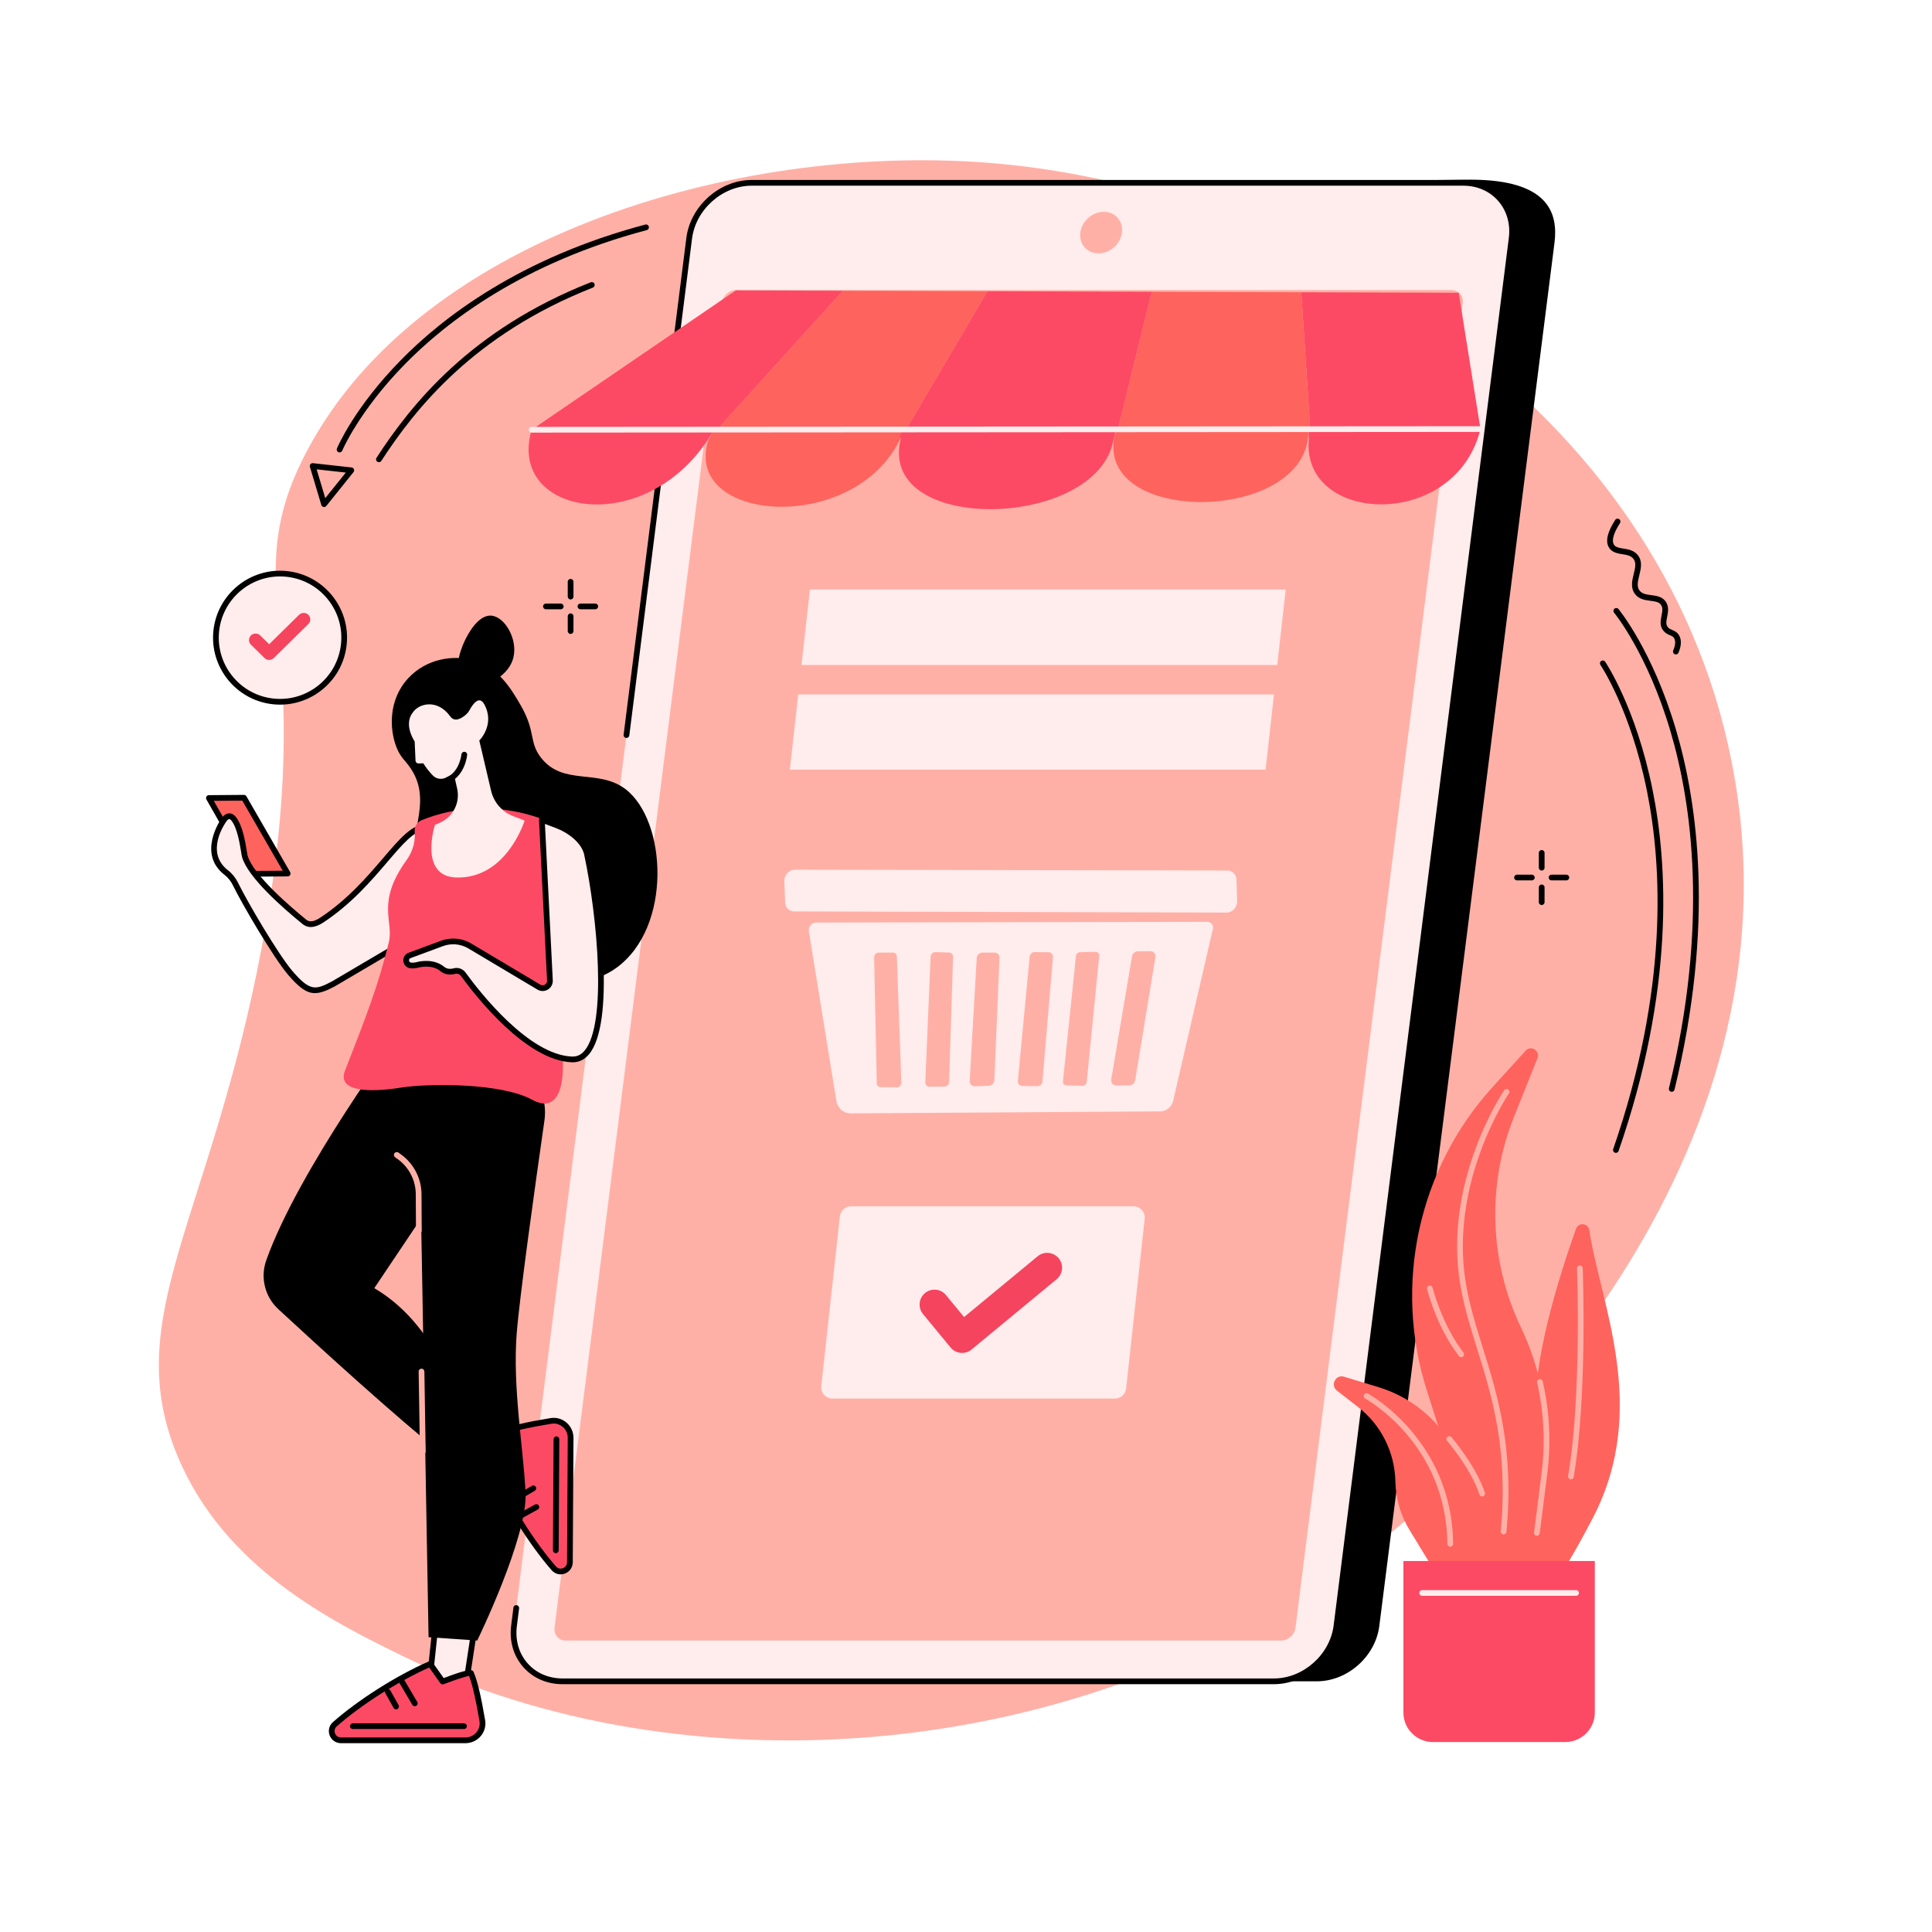 <svg xmlns="http://www.w3.org/2000/svg" xmlns:xlink="http://www.w3.org/1999/xlink" width="1080" zoomAndPan="magnify" viewBox="0 0 810 810" height="1080" preserveAspectRatio="xMidYMid meet" version="1.0"><defs><g/><clipPath id="7eca05b18a"><path d="M 95.727 245.496 L 138.477 245.496 L 138.477 288.246 L 95.727 288.246 Z M 95.727 245.496 " clip-rule="nonzero"/></clipPath><clipPath id="84ce45a350"><path d="M 104.117 256.695 L 130.367 256.695 L 130.367 276.945 L 104.117 276.945 Z M 104.117 256.695 " clip-rule="nonzero"/></clipPath><clipPath id="5597d1b006"><path d="M 356.508 509.242 L 462.941 509.242 L 462.941 582.176 L 356.508 582.176 Z M 356.508 509.242 " clip-rule="nonzero"/></clipPath><clipPath id="2ad5e5f322"><path d="M 385 525 L 446 525 L 446 568 L 385 568 Z M 385 525 " clip-rule="nonzero"/></clipPath><clipPath id="eb7bedb571"><path d="M 387.523 519.652 L 446.5 525.309 L 442.062 571.598 L 383.082 565.938 Z M 387.523 519.652 " clip-rule="nonzero"/></clipPath><clipPath id="69b33c83df"><path d="M 387.523 519.652 L 446.5 525.309 L 442.062 571.598 L 383.082 565.938 Z M 387.523 519.652 " clip-rule="nonzero"/></clipPath></defs><rect x="-81" width="972" fill="#ffffff" y="-81" height="972" fill-opacity="1"/><rect x="-81" width="972" fill="#ffffff" y="-81" height="972" fill-opacity="1"/><path fill="#ffb0a6" d="M 726.008 319.391 C 696.105 168.082 545.66 80.309 418.965 68.645 C 314 58.98 176.918 97.172 128.465 189.48 C 97.996 247.527 134.598 265.961 109.676 397.48 C 88.105 511.316 50.344 552.07 74.277 610.086 C 93.844 657.52 139.574 679.957 168.801 694.297 C 284.004 750.816 459.023 744.188 585.016 641.082 C 614.504 616.953 759.828 490.551 726.008 319.391 " fill-opacity="1" fill-rule="nonzero"/><path fill="#ffecec" d="M 144.152 270.184 C 142.582 284.945 129.34 295.641 114.57 294.07 C 99.801 292.504 89.102 279.27 90.672 264.508 C 92.238 249.75 105.484 239.055 120.25 240.625 C 135.02 242.188 145.719 255.426 144.152 270.184 " fill-opacity="1" fill-rule="nonzero"/><path fill="#000000" d="M 144.152 270.188 L 144.16 270.188 Z M 117.391 241.668 C 104.434 241.668 93.266 251.473 91.863 264.633 C 90.371 278.715 100.613 291.383 114.699 292.879 C 128.789 294.367 141.461 284.137 142.957 270.059 C 143.684 263.238 141.707 256.543 137.395 251.211 C 133.082 245.875 126.949 242.539 120.125 241.816 C 119.207 241.719 118.293 241.668 117.391 241.668 Z M 117.434 295.422 C 116.445 295.422 115.449 295.371 114.445 295.266 C 99.043 293.629 87.844 279.777 89.477 264.383 C 91.113 248.988 104.98 237.789 120.379 239.43 C 135.781 241.062 146.98 254.918 145.344 270.312 C 143.816 284.703 131.602 295.422 117.434 295.422 " fill-opacity="1" fill-rule="nonzero"/><path fill="#fd4a64" d="M 114.246 280.008 C 113.75 280.008 113.305 279.703 113.125 279.238 L 106.312 261.469 C 106.074 260.848 106.387 260.156 107.004 259.922 C 107.621 259.68 108.316 259.988 108.555 260.609 L 114.223 275.395 C 117.781 266.109 121.816 259.328 126.508 254.734 C 126.98 254.27 127.742 254.277 128.203 254.75 C 128.668 255.223 128.66 255.984 128.188 256.449 C 123.336 261.195 119.027 268.855 115.379 279.211 C 115.211 279.684 114.766 280.004 114.262 280.008 C 114.258 280.008 114.25 280.008 114.246 280.008 " fill-opacity="1" fill-rule="nonzero"/><path fill="#000000" d="M 552.066 704.898 L 253.785 704.898 C 240.934 704.898 231.828 694.516 233.449 681.711 L 306.895 101.82 C 308.52 89.016 320.254 78.633 333.105 78.633 L 616.414 75.324 C 648.938 75.324 653.344 89.016 651.723 101.82 L 578.281 681.711 C 576.66 694.516 564.922 704.898 552.066 704.898 " fill-opacity="1" fill-rule="nonzero"/><path fill="#ffecec" d="M 534.117 704.898 L 235.836 704.898 C 222.984 704.898 213.879 694.484 215.5 681.641 L 288.945 99.902 C 290.566 87.059 302.301 76.645 315.156 76.645 L 613.434 76.645 C 626.293 76.645 635.395 87.059 633.773 99.902 L 560.324 681.641 C 558.707 694.484 546.969 704.898 534.117 704.898 " fill-opacity="1" fill-rule="nonzero"/><path fill="#ffb0a6" d="M 232.5 682.441 L 302.625 126.98 C 303 124.012 305.711 121.609 308.68 121.609 L 608.562 121.609 C 611.531 121.609 613.629 124.012 613.258 126.98 L 543.129 682.441 C 542.758 685.406 540.043 687.812 537.074 687.812 L 237.191 687.812 C 234.227 687.812 232.125 685.406 232.5 682.441 " fill-opacity="1" fill-rule="nonzero"/><path fill="#ffb0a6" d="M 460.562 106.23 C 455.75 106.23 452.336 102.328 452.941 97.516 C 453.547 92.703 457.945 88.805 462.762 88.805 C 467.578 88.805 470.988 92.703 470.375 97.516 C 469.77 102.328 465.379 106.23 460.562 106.23 " fill-opacity="1" fill-rule="nonzero"/><path fill="#000000" d="M 534.117 706.102 L 235.836 706.102 C 229.305 706.102 223.465 703.559 219.398 698.945 C 215.281 694.285 213.477 688.086 214.309 681.492 L 215.254 674.008 C 215.336 673.348 215.934 672.887 216.594 672.969 C 217.254 673.051 217.719 673.652 217.637 674.312 L 216.691 681.789 C 215.945 687.691 217.547 693.219 221.199 697.355 C 224.805 701.449 230.004 703.699 235.836 703.699 L 534.117 703.699 C 546.363 703.699 557.59 693.738 559.133 681.492 L 632.582 99.754 C 633.324 93.855 631.727 88.324 628.074 84.184 C 624.465 80.094 619.27 77.848 613.438 77.848 L 315.156 77.848 C 302.906 77.848 291.684 87.809 290.137 100.055 L 263.84 308.348 C 263.758 309.008 263.16 309.469 262.5 309.387 C 261.84 309.305 261.371 308.707 261.457 308.047 L 287.754 99.754 C 289.449 86.348 301.738 75.445 315.156 75.445 L 613.438 75.445 C 619.965 75.445 625.805 77.984 629.871 82.598 C 633.988 87.262 635.793 93.457 634.961 100.055 L 561.516 681.789 C 559.828 695.195 547.531 706.102 534.117 706.102 " fill-opacity="1" fill-rule="nonzero"/><path fill="#fd4a64" d="M 308.504 121.742 L 222.906 180.176 L 300.656 180.121 L 353.453 121.887 L 308.504 121.742 " fill-opacity="1" fill-rule="nonzero"/><path fill="#ff635d" d="M 353.453 121.887 L 300.656 180.121 L 379.867 180.066 L 413.977 122.09 L 353.453 121.887 " fill-opacity="1" fill-rule="nonzero"/><path fill="#fd4a64" d="M 620.703 179.891 L 611.57 122.746 L 545.555 122.527 L 549.305 179.941 L 620.703 179.891 " fill-opacity="1" fill-rule="nonzero"/><path fill="#fd4a64" d="M 413.977 122.09 L 379.867 180.062 L 468.707 180 L 482.891 122.316 L 413.977 122.09 " fill-opacity="1" fill-rule="nonzero"/><path fill="#ff635d" d="M 545.551 122.531 L 482.891 122.32 L 468.703 180 L 549.301 179.941 L 545.551 122.531 " fill-opacity="1" fill-rule="nonzero"/><path fill="#ff635d" d="M 299.152 180.117 C 298.848 180.719 298.582 181.328 298.316 181.93 C 298.336 181.906 298.359 181.879 298.379 181.852 C 298.32 181.949 298.277 182.039 298.223 182.137 C 297.852 182.969 297.469 183.789 296.969 184.57 C 286.008 219.004 357.824 224.551 377.336 184.184 C 377.688 182.828 378.047 181.438 378.395 180.062 L 299.152 180.117 " fill-opacity="1" fill-rule="nonzero"/><path fill="#fd4a64" d="M 378.141 180.066 C 377.789 181.445 377.434 182.832 377.082 184.191 C 377.93 183.75 377.707 183.312 377.941 182.863 C 365.633 225.082 463.598 222.473 467.141 182.191 C 467.008 183.039 466.977 183.852 466.93 184.652 C 467.332 183.074 467.59 181.5 467.672 180.004 L 378.141 180.066 " fill-opacity="1" fill-rule="nonzero"/><path fill="#fd4a64" d="M 548.625 179.945 C 548.66 181.324 548.73 182.715 548.746 184.137 C 545.383 219.773 610.16 222.762 620.699 179.895 L 548.625 179.945 " fill-opacity="1" fill-rule="nonzero"/><path fill="#ff635d" d="M 467.816 180 C 467.734 181.5 467.367 183.074 466.965 184.652 C 462.375 220.465 547.652 218.68 548.5 181.52 C 548.551 182.414 548.641 183.281 548.75 184.137 C 548.73 182.711 548.664 181.32 548.625 179.941 L 467.816 180 " fill-opacity="1" fill-rule="nonzero"/><path fill="#fd4a64" d="M 222.906 180.172 C 212.168 216.223 271.195 226.629 298.312 181.934 C 298.578 181.328 298.848 180.723 299.152 180.121 L 222.906 180.172 " fill-opacity="1" fill-rule="nonzero"/><path fill="#ffecec" d="M 222.906 181.371 C 222.246 181.371 221.707 180.836 221.707 180.172 C 221.707 179.508 222.246 178.977 222.906 178.973 L 620.703 178.688 C 621.371 178.688 621.906 179.223 621.906 179.887 C 621.906 180.551 621.371 181.09 620.703 181.09 L 222.91 181.371 C 222.906 181.371 222.906 181.371 222.906 181.371 " fill-opacity="1" fill-rule="nonzero"/><path fill="#ffecec" d="M 486.539 465.953 C 489.059 465.934 491.242 464.094 491.852 461.484 L 508.5 389.504 C 508.871 387.926 507.824 386.484 506.312 386.488 L 342.16 386.773 C 340.309 386.773 338.824 388.613 339.133 390.516 L 350.629 461.449 C 351.145 464.621 353.684 466.832 356.766 466.789 L 486.539 465.953 " fill-opacity="1" fill-rule="nonzero"/><path fill="#ffecec" d="M 332.945 382.121 L 514.277 382.602 C 516.707 382.609 518.766 380.371 518.684 377.809 L 518.398 368.82 C 518.328 366.621 516.699 364.957 514.613 364.953 L 333.23 364.629 C 330.789 364.625 328.738 366.879 328.832 369.449 L 329.164 378.277 C 329.246 380.465 330.871 382.113 332.945 382.121 " fill-opacity="1" fill-rule="nonzero"/><path fill="#ffb0a6" d="M 366.477 401.379 L 367.59 454.141 C 367.609 455.059 368.285 455.773 369.16 455.781 L 376.027 455.867 C 377.059 455.875 377.93 454.934 377.895 453.848 L 376.008 401 C 375.977 400.082 375.289 399.387 374.422 399.387 L 368.32 399.387 C 367.309 399.387 366.457 400.312 366.477 401.379 " fill-opacity="1" fill-rule="nonzero"/><path fill="#ffb0a6" d="M 390.16 401.164 L 387.934 453.75 C 387.891 454.797 388.648 455.629 389.641 455.613 L 395.988 455.531 C 397.012 455.52 397.883 454.613 397.922 453.535 L 399.566 401.184 C 399.602 400.172 398.887 399.367 397.93 399.344 L 392.152 399.188 C 391.117 399.156 390.203 400.059 390.16 401.164 " fill-opacity="1" fill-rule="nonzero"/><path fill="#ffb0a6" d="M 409.484 401.734 L 406.555 453.141 C 406.484 454.441 407.43 455.473 408.656 455.426 L 414.617 455.211 C 415.824 455.168 416.84 454.105 416.895 452.828 L 419.039 401.637 C 419.094 400.383 418.191 399.387 417.012 399.387 L 411.832 399.387 C 410.613 399.387 409.559 400.445 409.484 401.734 " fill-opacity="1" fill-rule="nonzero"/><path fill="#ffb0a6" d="M 484.402 401.406 L 475.918 452.891 C 475.723 454.098 474.707 455.02 473.566 455.031 L 467.973 455.102 C 466.633 455.117 465.66 453.891 465.898 452.477 L 474.602 400.984 C 474.805 399.785 475.812 398.871 476.953 398.855 L 482.328 398.789 C 483.668 398.773 484.637 399.992 484.402 401.406 " fill-opacity="1" fill-rule="nonzero"/><path fill="#ffb0a6" d="M 460.855 400.789 L 455.613 453.59 C 455.523 454.516 454.746 455.238 453.875 455.215 L 447.078 455.047 C 446.195 455.023 445.551 454.238 445.648 453.301 L 451.098 400.844 C 451.188 399.957 451.918 399.246 452.754 399.223 L 459.352 399.055 C 460.262 399.031 460.953 399.82 460.855 400.789 " fill-opacity="1" fill-rule="nonzero"/><path fill="#ffb0a6" d="M 441.453 401.305 L 437.055 453.355 C 436.961 454.477 436.027 455.375 434.973 455.363 L 428.492 455.281 C 427.418 455.266 426.633 454.328 426.738 453.188 L 431.688 401.141 C 431.793 400.027 432.723 399.148 433.77 399.164 L 439.699 399.238 C 440.762 399.25 441.547 400.176 441.453 401.305 " fill-opacity="1" fill-rule="nonzero"/><path fill="#ffecec" d="M 467.43 586.355 L 349.016 586.355 C 346.203 586.355 344.016 583.914 344.32 581.125 L 352.117 509.957 C 352.383 507.562 354.402 505.75 356.809 505.75 L 475.223 505.75 C 478.035 505.75 480.223 508.188 479.918 510.984 L 472.125 582.148 C 471.859 584.543 469.84 586.355 467.43 586.355 " fill-opacity="1" fill-rule="nonzero"/><path fill="#fd4a64" d="M 388.289 545.289 L 405.613 578.641 C 406.41 580.293 408.812 580.184 409.828 578.445 L 446.105 516.371 C 446.402 515.855 446.195 515.246 445.672 515.098 L 436.137 512.387 C 435.785 512.285 435.387 512.457 435.18 512.797 L 410.07 554.047 C 409.637 554.758 408.645 554.797 408.312 554.113 L 399.762 539.547 C 399.398 538.797 398.469 538.539 397.668 538.977 L 388.867 543.734 C 388.289 544.043 388.031 544.746 388.289 545.289 " fill-opacity="1" fill-rule="nonzero"/><path fill="#ffecec" d="M 530.602 322.672 L 331.137 322.672 L 334.66 291.148 L 534.121 291.148 L 530.602 322.672 " fill-opacity="1" fill-rule="nonzero"/><path fill="#ffecec" d="M 535.504 278.781 L 336.043 278.781 L 339.57 247.148 L 539.035 247.148 L 535.504 278.781 " fill-opacity="1" fill-rule="nonzero"/><path fill="#000000" d="M 646.359 364.98 C 645.695 364.98 645.156 364.445 645.156 363.781 L 645.156 357.578 C 645.156 356.91 645.695 356.375 646.359 356.375 C 647.023 356.375 647.562 356.91 647.562 357.578 L 647.562 363.781 C 647.562 364.445 647.023 364.98 646.359 364.98 " fill-opacity="1" fill-rule="nonzero"/><path fill="#000000" d="M 646.359 379.438 C 645.695 379.438 645.156 378.902 645.156 378.238 L 645.156 372.035 C 645.156 371.371 645.695 370.832 646.359 370.832 C 647.023 370.832 647.562 371.371 647.562 372.035 L 647.562 378.238 C 647.562 378.902 647.023 379.438 646.359 379.438 " fill-opacity="1" fill-rule="nonzero"/><path fill="#000000" d="M 642.23 369.109 L 636.02 369.109 C 635.355 369.109 634.816 368.574 634.816 367.91 C 634.816 367.246 635.355 366.707 636.02 366.707 L 642.23 366.707 C 642.895 366.707 643.43 367.246 643.43 367.91 C 643.43 368.574 642.895 369.109 642.23 369.109 " fill-opacity="1" fill-rule="nonzero"/><path fill="#000000" d="M 656.699 369.109 L 650.488 369.109 C 649.824 369.109 649.285 368.57 649.285 367.906 C 649.285 367.242 649.824 366.707 650.488 366.707 L 656.699 366.707 C 657.359 366.707 657.902 367.242 657.902 367.906 C 657.902 368.57 657.359 369.109 656.699 369.109 " fill-opacity="1" fill-rule="nonzero"/><path fill="#000000" d="M 239.23 251.324 C 238.566 251.324 238.027 250.785 238.027 250.121 L 238.027 243.914 C 238.027 243.254 238.566 242.715 239.23 242.715 C 239.895 242.715 240.43 243.254 240.43 243.914 L 240.43 250.121 C 240.43 250.785 239.895 251.324 239.23 251.324 " fill-opacity="1" fill-rule="nonzero"/><path fill="#000000" d="M 239.23 265.781 C 238.566 265.781 238.027 265.246 238.027 264.582 L 238.027 258.375 C 238.027 257.711 238.566 257.172 239.23 257.172 C 239.895 257.172 240.43 257.711 240.43 258.375 L 240.43 264.582 C 240.43 265.246 239.895 265.781 239.23 265.781 " fill-opacity="1" fill-rule="nonzero"/><path fill="#000000" d="M 235.102 255.449 L 228.891 255.449 C 228.227 255.449 227.688 254.91 227.688 254.246 C 227.688 253.582 228.227 253.047 228.891 253.047 L 235.102 253.047 C 235.766 253.047 236.301 253.582 236.301 254.246 C 236.301 254.91 235.766 255.449 235.102 255.449 " fill-opacity="1" fill-rule="nonzero"/><path fill="#000000" d="M 249.57 255.449 L 243.359 255.449 C 242.695 255.449 242.156 254.91 242.156 254.246 C 242.156 253.582 242.695 253.047 243.359 253.047 L 249.57 253.047 C 250.23 253.047 250.77 253.582 250.77 254.246 C 250.77 254.91 250.23 255.449 249.57 255.449 " fill-opacity="1" fill-rule="nonzero"/><path fill="#000000" d="M 158.855 193.777 C 158.633 193.777 158.402 193.719 158.203 193.586 C 157.645 193.227 157.488 192.48 157.852 191.926 C 172.188 169.875 197.098 138.254 247.68 118.344 C 248.297 118.098 248.996 118.406 249.238 119.02 C 249.48 119.637 249.176 120.332 248.559 120.578 C 198.621 140.238 174.02 171.457 159.863 193.234 C 159.633 193.59 159.246 193.777 158.855 193.777 " fill-opacity="1" fill-rule="nonzero"/><path fill="#000000" d="M 142.367 189.68 C 142.215 189.68 142.059 189.652 141.906 189.59 C 141.297 189.336 141.004 188.633 141.262 188.02 C 141.547 187.336 148.488 170.977 167.941 151.098 C 185.855 132.789 218.195 108.051 270.547 94.148 C 271.188 93.977 271.844 94.363 272.016 95 C 272.184 95.641 271.805 96.297 271.164 96.469 C 219.34 110.23 187.359 134.684 169.66 152.777 C 150.523 172.332 143.547 188.777 143.477 188.945 C 143.285 189.402 142.84 189.68 142.367 189.68 " fill-opacity="1" fill-rule="nonzero"/><path fill="#000000" d="M 677.465 483.348 C 677.34 483.348 677.207 483.328 677.078 483.285 C 676.453 483.066 676.121 482.383 676.34 481.758 C 699.539 414.777 696.852 363.156 690.5 331.645 C 683.633 297.508 671.117 278.961 670.984 278.773 C 670.613 278.23 670.754 277.484 671.301 277.109 C 671.844 276.734 672.594 276.871 672.969 277.418 C 673.098 277.605 685.844 296.457 692.824 331.023 C 699.258 362.855 702.012 414.98 678.602 482.539 C 678.434 483.039 677.969 483.348 677.465 483.348 " fill-opacity="1" fill-rule="nonzero"/><path fill="#000000" d="M 700.883 457.746 C 700.789 457.746 700.691 457.738 700.598 457.711 C 699.953 457.555 699.559 456.906 699.715 456.262 C 716.48 387.555 709.336 337 700.383 306.688 C 690.688 273.863 676.855 257.047 676.719 256.879 C 676.289 256.375 676.355 255.613 676.867 255.191 C 677.375 254.766 678.129 254.832 678.559 255.34 C 678.699 255.512 692.801 272.609 702.645 305.863 C 711.711 336.473 718.965 387.523 702.043 456.828 C 701.91 457.379 701.422 457.746 700.883 457.746 " fill-opacity="1" fill-rule="nonzero"/><path fill="#000000" d="M 702.609 274.379 C 702.457 274.379 702.301 274.352 702.152 274.289 C 701.539 274.031 701.246 273.332 701.504 272.719 C 702.445 270.453 702.57 268.715 701.875 267.559 C 701.492 266.91 701.02 266.688 700.148 266.324 C 699.32 265.98 698.297 265.555 697.418 264.484 C 695.734 262.449 696.199 260.148 696.605 258.121 C 696.938 256.469 697.227 255.043 696.512 253.805 C 695.734 252.438 694.281 252.188 691.969 251.891 C 689.688 251.598 687.109 251.262 685.426 248.973 C 683.523 246.398 684.277 243.344 684.945 240.645 C 685.559 238.141 686.098 235.973 684.844 234.316 C 683.797 232.934 682.051 232.652 680.195 232.352 C 678.152 232.023 675.844 231.652 674.574 229.562 C 673.004 226.969 673.848 223.184 677.168 218 C 677.527 217.441 678.266 217.277 678.824 217.637 C 679.379 217.996 679.551 218.738 679.188 219.293 C 675.781 224.625 675.918 227.145 676.629 228.32 C 677.316 229.457 678.832 229.703 680.578 229.984 C 682.711 230.324 685.137 230.715 686.758 232.867 C 688.703 235.438 687.945 238.508 687.273 241.219 C 686.684 243.617 686.125 245.883 687.355 247.555 C 688.43 249.012 690.301 249.254 692.277 249.508 C 694.574 249.809 697.184 250.145 698.602 252.613 C 699.754 254.633 699.332 256.738 698.961 258.594 C 698.559 260.582 698.363 261.859 699.266 262.961 C 699.77 263.566 700.371 263.82 701.066 264.113 C 701.984 264.496 703.129 264.969 703.941 266.328 C 705.043 268.172 704.965 270.633 703.723 273.637 C 703.531 274.098 703.082 274.379 702.609 274.379 " fill-opacity="1" fill-rule="nonzero"/><path fill="#000000" d="M 132.754 196.777 L 136.367 208.844 L 144.973 198.129 Z M 135.871 212.578 C 135.793 212.578 135.719 212.57 135.641 212.555 C 135.203 212.469 134.848 212.152 134.719 211.723 L 129.934 195.73 C 129.816 195.344 129.902 194.926 130.16 194.617 C 130.418 194.305 130.812 194.148 131.215 194.191 L 147.41 195.98 C 147.848 196.031 148.219 196.312 148.387 196.715 C 148.555 197.125 148.488 197.582 148.215 197.926 L 136.809 212.129 C 136.578 212.418 136.23 212.578 135.871 212.578 " fill-opacity="1" fill-rule="nonzero"/><path fill="#ffecec" d="M 199.703 677.727 L 193.848 716.09 L 179.68 708.891 L 183.727 670.609 L 199.703 677.727 " fill-opacity="1" fill-rule="nonzero"/><path fill="#000000" d="M 180.961 708.191 L 192.914 714.27 L 198.379 678.449 L 184.746 672.379 Z M 193.848 717.293 C 193.664 717.293 193.477 717.25 193.305 717.16 L 179.133 709.961 C 178.691 709.734 178.434 709.258 178.484 708.762 L 182.531 670.484 C 182.574 670.102 182.793 669.762 183.125 669.57 C 183.461 669.379 183.863 669.355 184.215 669.512 L 200.195 676.629 C 200.688 676.848 200.973 677.371 200.891 677.906 L 195.035 716.273 C 194.977 716.652 194.742 716.984 194.398 717.16 C 194.227 717.25 194.039 717.293 193.848 717.293 " fill-opacity="1" fill-rule="nonzero"/><path fill="#fd4a64" d="M 197.5 701.578 C 199.121 705.277 200.656 712.27 202.211 721.387 C 202.945 725.707 199.555 729.641 195.113 729.641 L 142.984 729.641 C 139.391 729.641 137.703 725.27 140.375 722.906 C 150.746 713.742 166.637 703.586 180.352 697.613 L 185.586 705.004 C 185.586 705.004 197.047 700.543 197.5 701.578 " fill-opacity="1" fill-rule="nonzero"/><path fill="#000000" d="M 197.066 702.621 L 197.074 702.621 Z M 179.938 699.109 C 166.836 704.953 151.375 714.789 141.172 723.805 C 140.16 724.699 140.133 725.891 140.441 726.707 C 140.762 727.543 141.594 728.441 142.984 728.441 L 195.113 728.441 C 196.902 728.441 198.582 727.664 199.73 726.309 C 200.84 724.992 201.312 723.27 201.027 721.586 C 199.414 712.137 198.016 706.078 196.645 702.648 C 194.988 702.883 190.102 704.535 186.023 706.117 C 185.508 706.32 184.926 706.145 184.605 705.695 Z M 195.113 730.84 L 142.984 730.84 C 140.832 730.84 138.953 729.555 138.199 727.559 C 137.449 725.586 137.992 723.41 139.582 722.008 C 150.184 712.637 166.379 702.391 179.875 696.516 C 180.395 696.289 181.004 696.457 181.332 696.922 L 186.027 703.543 C 197.711 699.059 198.164 700.094 198.602 701.094 C 200.129 704.586 201.652 710.969 203.395 721.184 C 203.801 723.566 203.133 725.996 201.566 727.855 C 199.965 729.754 197.613 730.84 195.113 730.84 " fill-opacity="1" fill-rule="nonzero"/><path fill="#000000" d="M 194.547 724.906 L 147.934 724.906 C 147.27 724.906 146.73 724.367 146.73 723.707 C 146.73 723.043 147.27 722.508 147.934 722.508 L 194.547 722.508 C 195.211 722.508 195.746 723.043 195.746 723.707 C 195.746 724.367 195.211 724.906 194.547 724.906 " fill-opacity="1" fill-rule="nonzero"/><path fill="#000000" d="M 173.898 715.34 C 173.484 715.34 173.086 715.133 172.859 714.75 L 167.512 705.688 C 167.172 705.117 167.363 704.379 167.934 704.043 C 168.508 703.707 169.242 703.895 169.578 704.469 L 174.93 713.531 C 175.266 714.102 175.078 714.836 174.508 715.172 C 174.316 715.285 174.102 715.34 173.898 715.34 " fill-opacity="1" fill-rule="nonzero"/><path fill="#000000" d="M 166.055 716.664 C 165.633 716.664 165.227 716.441 165.004 716.047 L 161.539 709.844 C 161.215 709.262 161.422 708.531 162 708.207 C 162.578 707.887 163.312 708.094 163.633 708.672 L 167.102 714.879 C 167.426 715.457 167.219 716.188 166.641 716.512 C 166.453 716.613 166.254 716.664 166.055 716.664 " fill-opacity="1" fill-rule="nonzero"/><path fill="#fd4a64" d="M 211.164 600.32 C 214.875 598.723 221.879 597.227 231.012 595.727 C 235.336 595.012 239.254 598.43 239.227 602.863 L 238.934 654.965 C 238.914 658.555 234.531 660.219 232.184 657.535 C 223.07 647.113 213 631.176 207.105 617.438 L 214.523 612.246 C 214.523 612.246 210.129 600.77 211.164 600.32 " fill-opacity="1" fill-rule="nonzero"/><path fill="#000000" d="M 208.594 617.855 C 214.367 630.988 224.121 646.496 233.09 656.742 C 233.973 657.754 235.164 657.789 235.988 657.484 C 236.828 657.176 237.727 656.344 237.734 654.957 L 238.027 602.855 C 238.039 601.07 237.27 599.387 235.922 598.234 C 234.609 597.117 232.891 596.629 231.203 596.91 C 221.738 598.469 215.668 599.832 212.23 601.18 C 212.457 602.84 214.082 607.73 215.645 611.816 C 215.844 612.332 215.664 612.914 215.211 613.234 Z M 235.062 660.059 C 233.641 660.059 232.266 659.449 231.281 658.32 C 221.961 647.672 211.801 631.43 206 617.91 C 205.777 617.391 205.949 616.777 206.414 616.453 L 213.07 611.801 C 208.645 600.102 209.684 599.652 210.688 599.219 C 214.188 597.715 220.582 596.227 230.816 594.543 C 233.203 594.148 235.629 594.832 237.48 596.41 C 239.367 598.02 240.441 600.375 240.43 602.871 L 240.137 654.969 C 240.125 657.121 238.824 658.992 236.824 659.734 C 236.246 659.953 235.648 660.059 235.062 660.059 " fill-opacity="1" fill-rule="nonzero"/><path fill="#000000" d="M 233.027 651.184 C 233.023 651.184 233.023 651.184 233.02 651.184 C 232.355 651.18 231.824 650.645 231.824 649.98 L 232.09 603.391 C 232.094 602.73 232.629 602.195 233.289 602.195 C 233.293 602.195 233.293 602.195 233.297 602.195 C 233.961 602.199 234.496 602.742 234.488 603.402 L 234.227 649.992 C 234.223 650.652 233.688 651.184 233.027 651.184 " fill-opacity="1" fill-rule="nonzero"/><path fill="#000000" d="M 214.504 630.48 C 214.09 630.48 213.688 630.266 213.465 629.887 C 213.133 629.309 213.328 628.574 213.898 628.242 L 223 622.945 C 223.57 622.609 224.309 622.805 224.641 623.379 C 224.973 623.953 224.781 624.684 224.207 625.02 L 215.109 630.316 C 214.918 630.426 214.711 630.48 214.504 630.48 " fill-opacity="1" fill-rule="nonzero"/><path fill="#000000" d="M 218.652 636.461 C 218.23 636.461 217.816 636.234 217.602 635.836 C 217.281 635.258 217.492 634.527 218.07 634.207 L 224.301 630.777 C 224.883 630.453 225.613 630.668 225.934 631.25 C 226.254 631.828 226.043 632.559 225.461 632.875 L 219.23 636.309 C 219.047 636.41 218.848 636.461 218.652 636.461 " fill-opacity="1" fill-rule="nonzero"/><path fill="#000000" d="M 167.93 432.672 C 167.93 432.672 125.113 490.418 111.629 528.387 C 109.066 535.605 111.047 543.648 116.668 548.855 C 132.348 563.375 165.887 594.07 187.414 611.207 L 193.848 594.883 C 193.848 594.883 186.078 557.094 156.922 540.07 L 193.102 486.156 L 201.066 444.199 L 167.93 432.672 " fill-opacity="1" fill-rule="nonzero"/><path fill="#000000" d="M 208.645 442.652 C 221.43 444.973 230.09 456.973 228.25 469.828 C 224.227 497.922 217.844 543.598 216.637 558.992 C 214.844 581.816 219.457 607.211 220.344 625.844 C 221.227 644.48 200.07 687.805 200.07 687.805 L 179.68 686.398 L 175.895 474.301 L 170.41 435.445 L 208.645 442.652 " fill-opacity="1" fill-rule="nonzero"/><path fill="#ffb0a6" d="M 177.262 609.77 C 176.605 609.77 176.07 609.242 176.059 608.59 L 175.52 575.027 C 175.508 574.363 176.039 573.82 176.703 573.809 C 176.707 573.809 176.715 573.809 176.723 573.809 C 177.375 573.809 177.914 574.332 177.922 574.988 L 178.461 608.551 C 178.473 609.215 177.941 609.758 177.281 609.77 C 177.273 609.77 177.266 609.77 177.262 609.77 " fill-opacity="1" fill-rule="nonzero"/><path fill="#ffb0a6" d="M 175.602 517.133 C 174.941 517.133 174.406 516.602 174.402 515.941 L 174.316 500.652 C 174.281 494.836 171.441 489.34 166.715 485.949 L 165.656 485.188 C 165.117 484.797 164.996 484.051 165.383 483.512 C 165.77 482.977 166.52 482.852 167.059 483.238 L 168.113 483.996 C 173.465 487.84 176.68 494.059 176.719 500.637 L 176.805 515.926 C 176.809 516.59 176.273 517.129 175.609 517.133 C 175.605 517.133 175.605 517.133 175.602 517.133 " fill-opacity="1" fill-rule="nonzero"/><path fill="#000000" d="M 171.141 284.355 C 178.68 276.199 189.891 274.484 198.316 276.785 C 208.977 279.695 214.355 288.914 218.148 295.418 C 224.852 306.914 221.613 311.078 226.883 317.754 C 236.215 329.578 250.84 322.184 262.211 330.828 C 279.559 344.004 281.918 388.727 258.445 405.75 C 242.789 417.105 221.496 410.539 215.703 408.754 C 198.121 403.328 176.242 388.195 173.102 367.676 C 170.508 350.711 181.691 336.598 172.332 322.379 C 169.949 318.754 167.973 317.77 166.203 313.246 C 163.328 305.891 162.68 293.504 171.141 284.355 " fill-opacity="1" fill-rule="nonzero"/><path fill="#000000" d="M 193.879 286.367 C 189.871 283.121 192.406 273.539 194.973 268.371 C 195.934 266.434 200.23 257.77 205.887 258.105 C 211.695 258.453 217.254 268.199 215.184 275.914 C 212.59 285.562 198.574 290.172 193.879 286.367 " fill-opacity="1" fill-rule="nonzero"/><path fill="#ff635d" d="M 120.605 366.238 L 105.668 366.34 L 87.582 334.574 L 102.277 334.457 L 120.605 366.238 " fill-opacity="1" fill-rule="nonzero"/><path fill="#000000" d="M 89.637 335.762 L 106.363 365.133 L 118.535 365.055 L 101.586 335.664 Z M 105.668 367.539 C 105.238 367.539 104.84 367.305 104.625 366.934 L 86.539 335.172 C 86.328 334.801 86.328 334.348 86.539 333.977 C 86.754 333.609 87.145 333.383 87.57 333.375 L 102.266 333.258 C 102.676 333.223 103.102 333.484 103.316 333.859 L 121.645 365.637 C 121.855 366.012 121.859 366.465 121.645 366.836 C 121.434 367.203 121.039 367.438 120.613 367.441 L 105.676 367.539 C 105.676 367.539 105.672 367.539 105.668 367.539 " fill-opacity="1" fill-rule="nonzero"/><path fill="#ffecec" d="M 177.727 347.012 C 168.105 347.285 157.816 370.664 134.883 385.762 C 132.508 387.328 129.832 388.281 127.625 386.492 C 120.238 380.488 105.105 367.41 102.668 359.098 C 102.176 357.426 101.324 347.402 97.922 343.238 C 95.793 340.633 93.922 343.703 93.922 343.703 C 93.922 343.703 83.898 357.328 94.852 365.824 C 96.492 367.102 97.805 368.75 98.715 370.617 C 102.793 378.988 115.828 401.051 121.695 407.902 C 129.348 416.832 132.18 416.527 139.859 412.449 L 174.973 391.77 C 174.973 391.77 184.215 346.832 177.727 347.012 " fill-opacity="1" fill-rule="nonzero"/><path fill="#000000" d="M 96.125 343.395 C 96.117 343.395 96.109 343.395 96.098 343.395 C 95.676 343.422 95.129 344.027 94.949 344.328 C 94.93 344.359 94.91 344.387 94.891 344.414 C 94.508 344.934 85.699 357.207 95.586 364.875 C 97.34 366.234 98.797 368.043 99.797 370.094 C 103.66 378.027 116.66 400.172 122.605 407.121 C 130.012 415.762 132.344 415.082 139.293 411.391 L 173.902 391.004 C 176.957 376.02 180.664 351.613 177.895 348.312 C 177.809 348.211 177.777 348.211 177.762 348.211 C 173.562 348.332 168.691 354.023 162.531 361.23 C 155.762 369.148 147.34 379 135.543 386.766 C 132.07 389.051 129.152 389.277 126.871 387.422 C 118.465 380.594 103.992 367.883 101.516 359.438 C 101.383 358.996 101.262 358.246 101.078 357.113 C 100.504 353.574 99.438 346.988 96.992 343.996 C 96.805 343.77 96.445 343.395 96.125 343.395 Z M 132.031 416.371 C 128.531 416.371 125.445 414.121 120.781 408.684 C 114.727 401.609 101.543 379.168 97.637 371.145 C 96.797 369.422 95.578 367.906 94.113 366.773 C 82.699 357.918 92.289 343.934 92.922 343.039 C 93.133 342.703 94.23 341.113 95.934 341 C 96.668 340.945 97.773 341.16 98.852 342.48 C 101.707 345.973 102.84 352.973 103.449 356.727 C 103.602 357.66 103.73 358.465 103.82 358.762 C 106.199 366.879 121.789 380.207 128.383 385.559 C 129.273 386.281 130.848 386.984 134.223 384.762 C 145.73 377.18 154.035 367.473 160.707 359.672 C 167.512 351.711 172.43 345.961 177.695 345.816 C 178.25 345.789 179.047 345.953 179.734 346.77 C 184.105 351.977 177.516 385.371 176.148 392.012 C 176.078 392.34 175.875 392.629 175.582 392.801 L 140.469 413.484 C 137.035 415.309 134.434 416.371 132.031 416.371 " fill-opacity="1" fill-rule="nonzero"/><path fill="#fd4a64" d="M 233.328 345.961 C 233.328 345.961 207.164 331.652 176.863 343.824 C 174.887 344.617 173.66 346.598 173.852 348.719 C 174.109 351.59 173.73 356.012 170.395 360.672 C 157.504 378.668 165.219 386.188 162.996 395.148 C 158.492 413.324 154.066 424.758 144.648 448.887 C 141.102 457.973 155.559 457.988 167.863 456.023 C 180.168 454.059 210.375 454.078 223.031 461.039 C 235.688 467.996 236.992 450.965 235.562 439.609 C 234.141 428.25 233.328 345.961 233.328 345.961 " fill-opacity="1" fill-rule="nonzero"/><path fill="#ffecec" d="M 225.941 413.852 L 197.02 396.625 C 193.461 394.504 189.137 394.109 185.254 395.551 L 171.699 400.582 C 169.531 401.387 169.965 404.559 172.27 404.773 C 173.074 404.852 174.012 404.789 175.09 404.516 C 178.199 403.719 182.434 403.789 185.48 406.277 C 187.125 407.621 189.086 407.516 190.547 407.137 C 191.93 406.773 193.391 407.316 194.23 408.477 C 200.027 416.465 221.02 443.52 239.859 444.172 C 257.828 444.793 252.02 385.852 246.102 358.082 C 244.953 352.684 238.949 348.133 233.785 346.168 L 227.172 343.641 L 230.559 411.078 C 230.68 413.512 228.035 415.102 225.941 413.852 " fill-opacity="1" fill-rule="nonzero"/><path fill="#000000" d="M 191.422 405.82 C 192.891 405.82 194.293 406.523 195.203 407.77 C 201.078 415.867 221.672 442.344 239.898 442.969 C 241.945 443.039 243.625 442.227 245.094 440.48 C 254.523 429.238 250.57 384.816 244.93 358.336 C 243.871 353.367 238.188 349.125 233.359 347.289 L 228.465 345.422 L 231.758 411.016 C 231.836 412.586 231.047 414.066 229.699 414.875 C 228.352 415.688 226.676 415.691 225.324 414.887 L 196.402 397.652 C 193.141 395.711 189.23 395.355 185.672 396.676 L 172.117 401.707 C 171.445 401.957 171.473 402.555 171.496 402.734 C 171.52 402.914 171.652 403.516 172.383 403.582 C 173.117 403.652 173.926 403.574 174.793 403.352 C 176.402 402.941 181.984 401.871 186.242 405.348 C 187.27 406.191 188.613 406.398 190.242 405.973 C 190.633 405.871 191.031 405.82 191.422 405.82 Z M 240.141 445.375 C 240.035 445.375 239.926 445.375 239.816 445.371 C 220.5 444.703 199.297 417.5 193.258 409.184 C 192.703 408.418 191.738 408.062 190.848 408.297 C 188.477 408.918 186.355 408.543 184.723 407.207 C 181.336 404.441 176.723 405.336 175.387 405.68 C 174.25 405.969 173.164 406.062 172.156 405.973 C 170.547 405.82 169.324 404.645 169.113 403.047 C 168.906 401.457 169.777 400.02 171.281 399.457 L 184.836 394.426 C 189.078 392.848 193.742 393.277 197.633 395.594 L 226.555 412.824 C 227.152 413.18 227.863 413.18 228.461 412.82 C 229.059 412.461 229.395 411.832 229.359 411.137 L 225.973 343.703 C 225.953 343.297 226.137 342.91 226.465 342.676 C 226.793 342.434 227.223 342.383 227.602 342.523 L 234.215 345.043 C 239.816 347.18 246.027 351.961 247.277 357.836 C 251.922 379.633 257.945 428.891 246.934 442.02 C 245.062 444.25 242.781 445.375 240.141 445.375 " fill-opacity="1" fill-rule="nonzero"/><path fill="#ffecec" d="M 186.906 326.031 C 185.137 326.918 182.973 326.613 181.566 325.215 C 179.91 323.566 178.578 321.812 177.496 320.035 L 175.441 320.078 C 174.785 320.094 174.234 319.578 174.207 318.922 L 173.852 310.895 C 169.125 303.191 172.848 299.059 172.848 299.059 C 175.199 294.969 183.25 292.699 188.781 300.367 C 190.695 303.023 193.699 301.047 195.328 299.625 C 196 299.039 196.535 298.32 196.961 297.539 C 198.066 295.512 200.832 291.293 203.023 295.262 C 207.73 303.781 200.949 310.473 200.949 310.473 L 205.902 331.559 C 207.043 336.426 210.523 340.414 215.191 342.199 L 219.953 344.02 C 219.953 344.02 212.52 368.355 191.469 367.902 C 175.406 367.555 182.332 345.859 182.332 345.859 L 184.441 344.93 C 189.965 342.492 192.988 336.492 191.656 330.605 L 190.242 324.359 L 186.906 326.031 " fill-opacity="1" fill-rule="nonzero"/><path fill="#000000" d="M 188.039 328.094 C 187.594 328.094 187.168 327.844 186.957 327.418 C 186.668 326.82 186.918 326.102 187.516 325.812 C 192.754 323.266 193.457 316.352 193.461 316.277 C 193.523 315.621 194.113 315.129 194.766 315.191 C 195.426 315.254 195.914 315.836 195.855 316.496 C 195.824 316.832 195.039 324.824 188.562 327.969 C 188.395 328.051 188.215 328.094 188.039 328.094 " fill-opacity="1" fill-rule="nonzero"/><path fill="#ff635d" d="M 622.816 695.723 C 622.816 695.723 639.965 690.363 668.047 635.91 C 691.746 589.938 670.613 545.516 666.344 515.797 C 665.91 512.762 661.762 512.324 660.738 515.211 C 653.629 535.176 642.195 571.484 644.043 593.836 C 646.711 626.055 622.816 695.723 622.816 695.723 " fill-opacity="1" fill-rule="nonzero"/><path fill="#ff635d" d="M 641.398 665.949 L 647.504 617.691 C 650.16 596.746 646.73 575.473 637.633 556.453 C 624.387 528.742 623.344 496.672 634.77 468.145 L 644.578 443.656 C 645.812 440.562 641.867 438.043 639.629 440.508 L 625.859 455.652 C 594.613 490.004 584.059 538.645 598.23 583.027 L 623.609 662.527 L 641.398 665.949 " fill-opacity="1" fill-rule="nonzero"/><path fill="#ffb0a6" d="M 644.348 643.895 C 644.293 643.895 644.242 643.895 644.195 643.887 C 643.535 643.805 643.066 643.203 643.152 642.547 L 646.316 617.543 C 647.918 604.867 647.293 592.121 644.453 579.668 C 644.309 579.02 644.711 578.375 645.359 578.227 C 646.008 578.082 646.648 578.484 646.793 579.133 C 649.695 591.863 650.336 604.887 648.703 617.844 L 645.535 642.844 C 645.457 643.453 644.938 643.895 644.348 643.895 " fill-opacity="1" fill-rule="nonzero"/><path fill="#ff635d" d="M 633.527 667.527 L 612.344 613.453 C 606.316 598.07 593.637 586.32 577.934 581.566 L 563.488 577.195 C 559.98 576.133 557.625 580.766 560.527 583.02 L 569.402 589.922 C 579.023 597.395 584.766 608.867 585.02 621.117 C 585.168 628.312 587.219 635.34 590.957 641.469 L 605.309 664.996 L 633.527 667.527 " fill-opacity="1" fill-rule="nonzero"/><path fill="#ffb0a6" d="M 630.395 643.32 C 630.355 643.32 630.316 643.32 630.281 643.32 C 629.621 643.258 629.133 642.668 629.195 642.008 C 632.414 607.559 625.492 585.371 619.379 565.793 C 616.547 556.711 613.871 548.141 612.277 538.906 C 604.762 495.285 630.398 457.434 630.656 457.055 C 631.031 456.508 631.781 456.375 632.324 456.746 C 632.871 457.125 633.008 457.871 632.637 458.418 C 632.383 458.785 607.293 495.859 614.648 538.496 C 616.207 547.574 618.863 556.078 621.672 565.078 C 627.852 584.875 634.852 607.309 631.586 642.234 C 631.527 642.855 631.008 643.32 630.395 643.32 " fill-opacity="1" fill-rule="nonzero"/><path fill="#ffb0a6" d="M 621.406 627.402 C 620.902 627.402 620.43 627.082 620.266 626.578 C 617.547 618.355 611.391 609.793 606.707 604.059 C 606.281 603.547 606.363 602.789 606.875 602.371 C 607.387 601.949 608.145 602.027 608.566 602.543 C 613.379 608.43 619.707 617.254 622.543 625.828 C 622.75 626.457 622.41 627.133 621.781 627.344 C 621.652 627.383 621.527 627.402 621.406 627.402 " fill-opacity="1" fill-rule="nonzero"/><path fill="#ffb0a6" d="M 658.605 620.238 C 658.539 620.238 658.473 620.227 658.402 620.219 C 657.75 620.109 657.312 619.488 657.422 618.836 C 663.188 584.777 661.188 532.32 661.164 531.793 C 661.141 531.129 661.656 530.57 662.316 530.543 C 662.992 530.523 663.543 531.035 663.566 531.699 C 663.59 532.223 665.598 584.93 659.789 619.234 C 659.688 619.824 659.18 620.238 658.605 620.238 " fill-opacity="1" fill-rule="nonzero"/><path fill="#ffb0a6" d="M 608.027 648.484 C 607.371 648.484 606.832 647.957 606.828 647.301 C 606.422 605.062 572.691 586.535 572.348 586.355 C 571.766 586.043 571.543 585.316 571.859 584.73 C 572.172 584.148 572.898 583.926 573.48 584.242 C 573.836 584.43 608.812 603.637 609.227 647.273 C 609.234 647.938 608.703 648.48 608.043 648.484 C 608.039 648.484 608.031 648.484 608.027 648.484 " fill-opacity="1" fill-rule="nonzero"/><path fill="#ffb0a6" d="M 612.625 569 C 612.266 569 611.918 568.84 611.68 568.535 C 602.434 556.664 598.453 541.125 598.293 540.473 C 598.133 539.828 598.52 539.176 599.164 539.012 C 599.809 538.855 600.465 539.246 600.625 539.887 C 600.66 540.043 604.648 555.602 613.574 567.062 C 613.98 567.586 613.887 568.34 613.363 568.746 C 613.145 568.918 612.883 569 612.625 569 " fill-opacity="1" fill-rule="nonzero"/><path fill="#fd4a64" d="M 656.238 730.363 L 600.777 730.363 C 593.93 730.363 588.379 724.812 588.379 717.973 L 588.379 654.457 L 668.637 654.457 L 668.637 717.973 C 668.637 724.812 663.09 730.363 656.238 730.363 " fill-opacity="1" fill-rule="nonzero"/><path fill="#ffecec" d="M 660.77 669.055 L 596.25 669.055 C 595.582 669.055 595.047 668.52 595.047 667.855 C 595.047 667.191 595.582 666.656 596.25 666.656 L 660.77 666.656 C 661.434 666.656 661.969 667.191 661.969 667.855 C 661.969 668.52 661.434 669.055 660.77 669.055 " fill-opacity="1" fill-rule="nonzero"/><g clip-path="url(#7eca05b18a)"><path fill="#ffecec" d="M 138.477 266.871 C 138.477 267.574 138.441 268.27 138.371 268.969 C 138.305 269.664 138.203 270.355 138.066 271.043 C 137.93 271.73 137.758 272.406 137.555 273.078 C 137.352 273.746 137.117 274.406 136.848 275.051 C 136.582 275.699 136.281 276.332 135.953 276.949 C 135.621 277.566 135.262 278.164 134.875 278.746 C 134.484 279.328 134.066 279.891 133.625 280.434 C 133.18 280.973 132.711 281.492 132.215 281.988 C 131.719 282.48 131.203 282.953 130.66 283.395 C 130.121 283.84 129.559 284.258 128.977 284.645 C 128.395 285.035 127.793 285.395 127.176 285.723 C 126.559 286.055 125.926 286.352 125.281 286.621 C 124.633 286.887 123.977 287.125 123.305 287.328 C 122.637 287.531 121.957 287.699 121.27 287.836 C 120.586 287.973 119.891 288.074 119.195 288.145 C 118.5 288.215 117.801 288.246 117.102 288.246 C 116.402 288.246 115.703 288.215 115.004 288.145 C 114.309 288.074 113.617 287.973 112.93 287.836 C 112.242 287.699 111.566 287.531 110.895 287.328 C 110.227 287.125 109.566 286.887 108.922 286.621 C 108.273 286.352 107.641 286.055 107.023 285.723 C 106.406 285.395 105.809 285.035 105.227 284.645 C 104.645 284.258 104.082 283.84 103.539 283.395 C 103 282.953 102.48 282.48 101.984 281.988 C 101.492 281.492 101.023 280.973 100.578 280.434 C 100.133 279.891 99.719 279.328 99.328 278.746 C 98.938 278.164 98.578 277.566 98.25 276.949 C 97.918 276.332 97.621 275.699 97.352 275.051 C 97.086 274.406 96.848 273.746 96.645 273.078 C 96.441 272.406 96.273 271.73 96.137 271.043 C 96 270.355 95.898 269.664 95.828 268.969 C 95.762 268.27 95.727 267.574 95.727 266.871 C 95.727 266.172 95.762 265.473 95.828 264.777 C 95.898 264.082 96 263.391 96.137 262.703 C 96.273 262.016 96.441 261.336 96.645 260.668 C 96.848 259.996 97.086 259.34 97.352 258.691 C 97.621 258.047 97.918 257.414 98.25 256.797 C 98.578 256.18 98.938 255.578 99.328 254.996 C 99.719 254.414 100.133 253.852 100.578 253.312 C 101.023 252.77 101.492 252.254 101.984 251.758 C 102.48 251.262 103 250.793 103.539 250.348 C 104.082 249.906 104.645 249.488 105.227 249.098 C 105.809 248.711 106.406 248.352 107.023 248.02 C 107.641 247.691 108.273 247.391 108.922 247.125 C 109.566 246.855 110.227 246.621 110.895 246.418 C 111.566 246.215 112.242 246.043 112.93 245.906 C 113.617 245.77 114.309 245.668 115.004 245.602 C 115.703 245.531 116.402 245.496 117.102 245.496 C 117.801 245.496 118.5 245.531 119.195 245.602 C 119.891 245.668 120.586 245.77 121.27 245.906 C 121.957 246.043 122.637 246.215 123.305 246.418 C 123.977 246.621 124.633 246.855 125.281 247.125 C 125.926 247.391 126.559 247.691 127.176 248.02 C 127.793 248.352 128.395 248.711 128.977 249.098 C 129.559 249.488 130.121 249.906 130.66 250.348 C 131.203 250.793 131.719 251.262 132.215 251.758 C 132.711 252.254 133.18 252.77 133.625 253.312 C 134.066 253.852 134.484 254.414 134.875 254.996 C 135.262 255.578 135.621 256.18 135.953 256.797 C 136.281 257.414 136.582 258.047 136.848 258.691 C 137.117 259.34 137.352 259.996 137.555 260.668 C 137.758 261.336 137.93 262.016 138.066 262.703 C 138.203 263.391 138.305 264.082 138.371 264.777 C 138.441 265.473 138.477 266.172 138.477 266.871 Z M 138.477 266.871 " fill-opacity="1" fill-rule="nonzero"/></g><g clip-path="url(#84ce45a350)"><path fill="#f5445e" d="M 112.848 270.105 L 125.383 257.766 C 126.461 256.703 128.211 256.703 129.289 257.766 C 130.367 258.828 130.367 260.551 129.289 261.613 L 114.816 275.863 C 114.812 275.867 114.805 275.871 114.801 275.879 C 113.723 276.938 111.973 276.938 110.895 275.879 L 110.371 275.363 L 105.199 270.27 C 104.121 269.207 104.121 267.484 105.199 266.422 C 106.277 265.359 108.027 265.359 109.105 266.422 L 112.848 270.105 " fill-opacity="1" fill-rule="evenodd"/></g><g clip-path="url(#5597d1b006)"><path fill="#ffecec" d="M 356.508 509.242 L 462.82 509.242 L 462.82 582.016 L 356.508 582.016 Z M 356.508 509.242 " fill-opacity="1" fill-rule="nonzero"/></g><g fill="#000000" fill-opacity="1"><g transform="translate(409.723, 539.243)"><g/></g></g><g fill="#000000" fill-opacity="1"><g transform="translate(409.723, 565.493)"><g/></g></g><g clip-path="url(#2ad5e5f322)"><g clip-path="url(#eb7bedb571)"><g clip-path="url(#69b33c83df)"><path fill="#f5445e" d="M 404.195 552.188 L 435.062 526.691 C 437.719 524.496 441.652 524.875 443.844 527.535 C 446.035 530.191 445.656 534.129 443 536.324 L 407.355 565.77 C 407.344 565.777 407.332 565.789 407.32 565.797 C 404.664 567.992 400.73 567.613 398.543 564.957 L 397.484 563.672 L 386.973 550.914 C 384.785 548.254 385.16 544.32 387.816 542.125 C 390.477 539.93 394.406 540.305 396.598 542.965 L 404.195 552.188 " fill-opacity="1" fill-rule="evenodd"/></g></g></g></svg>